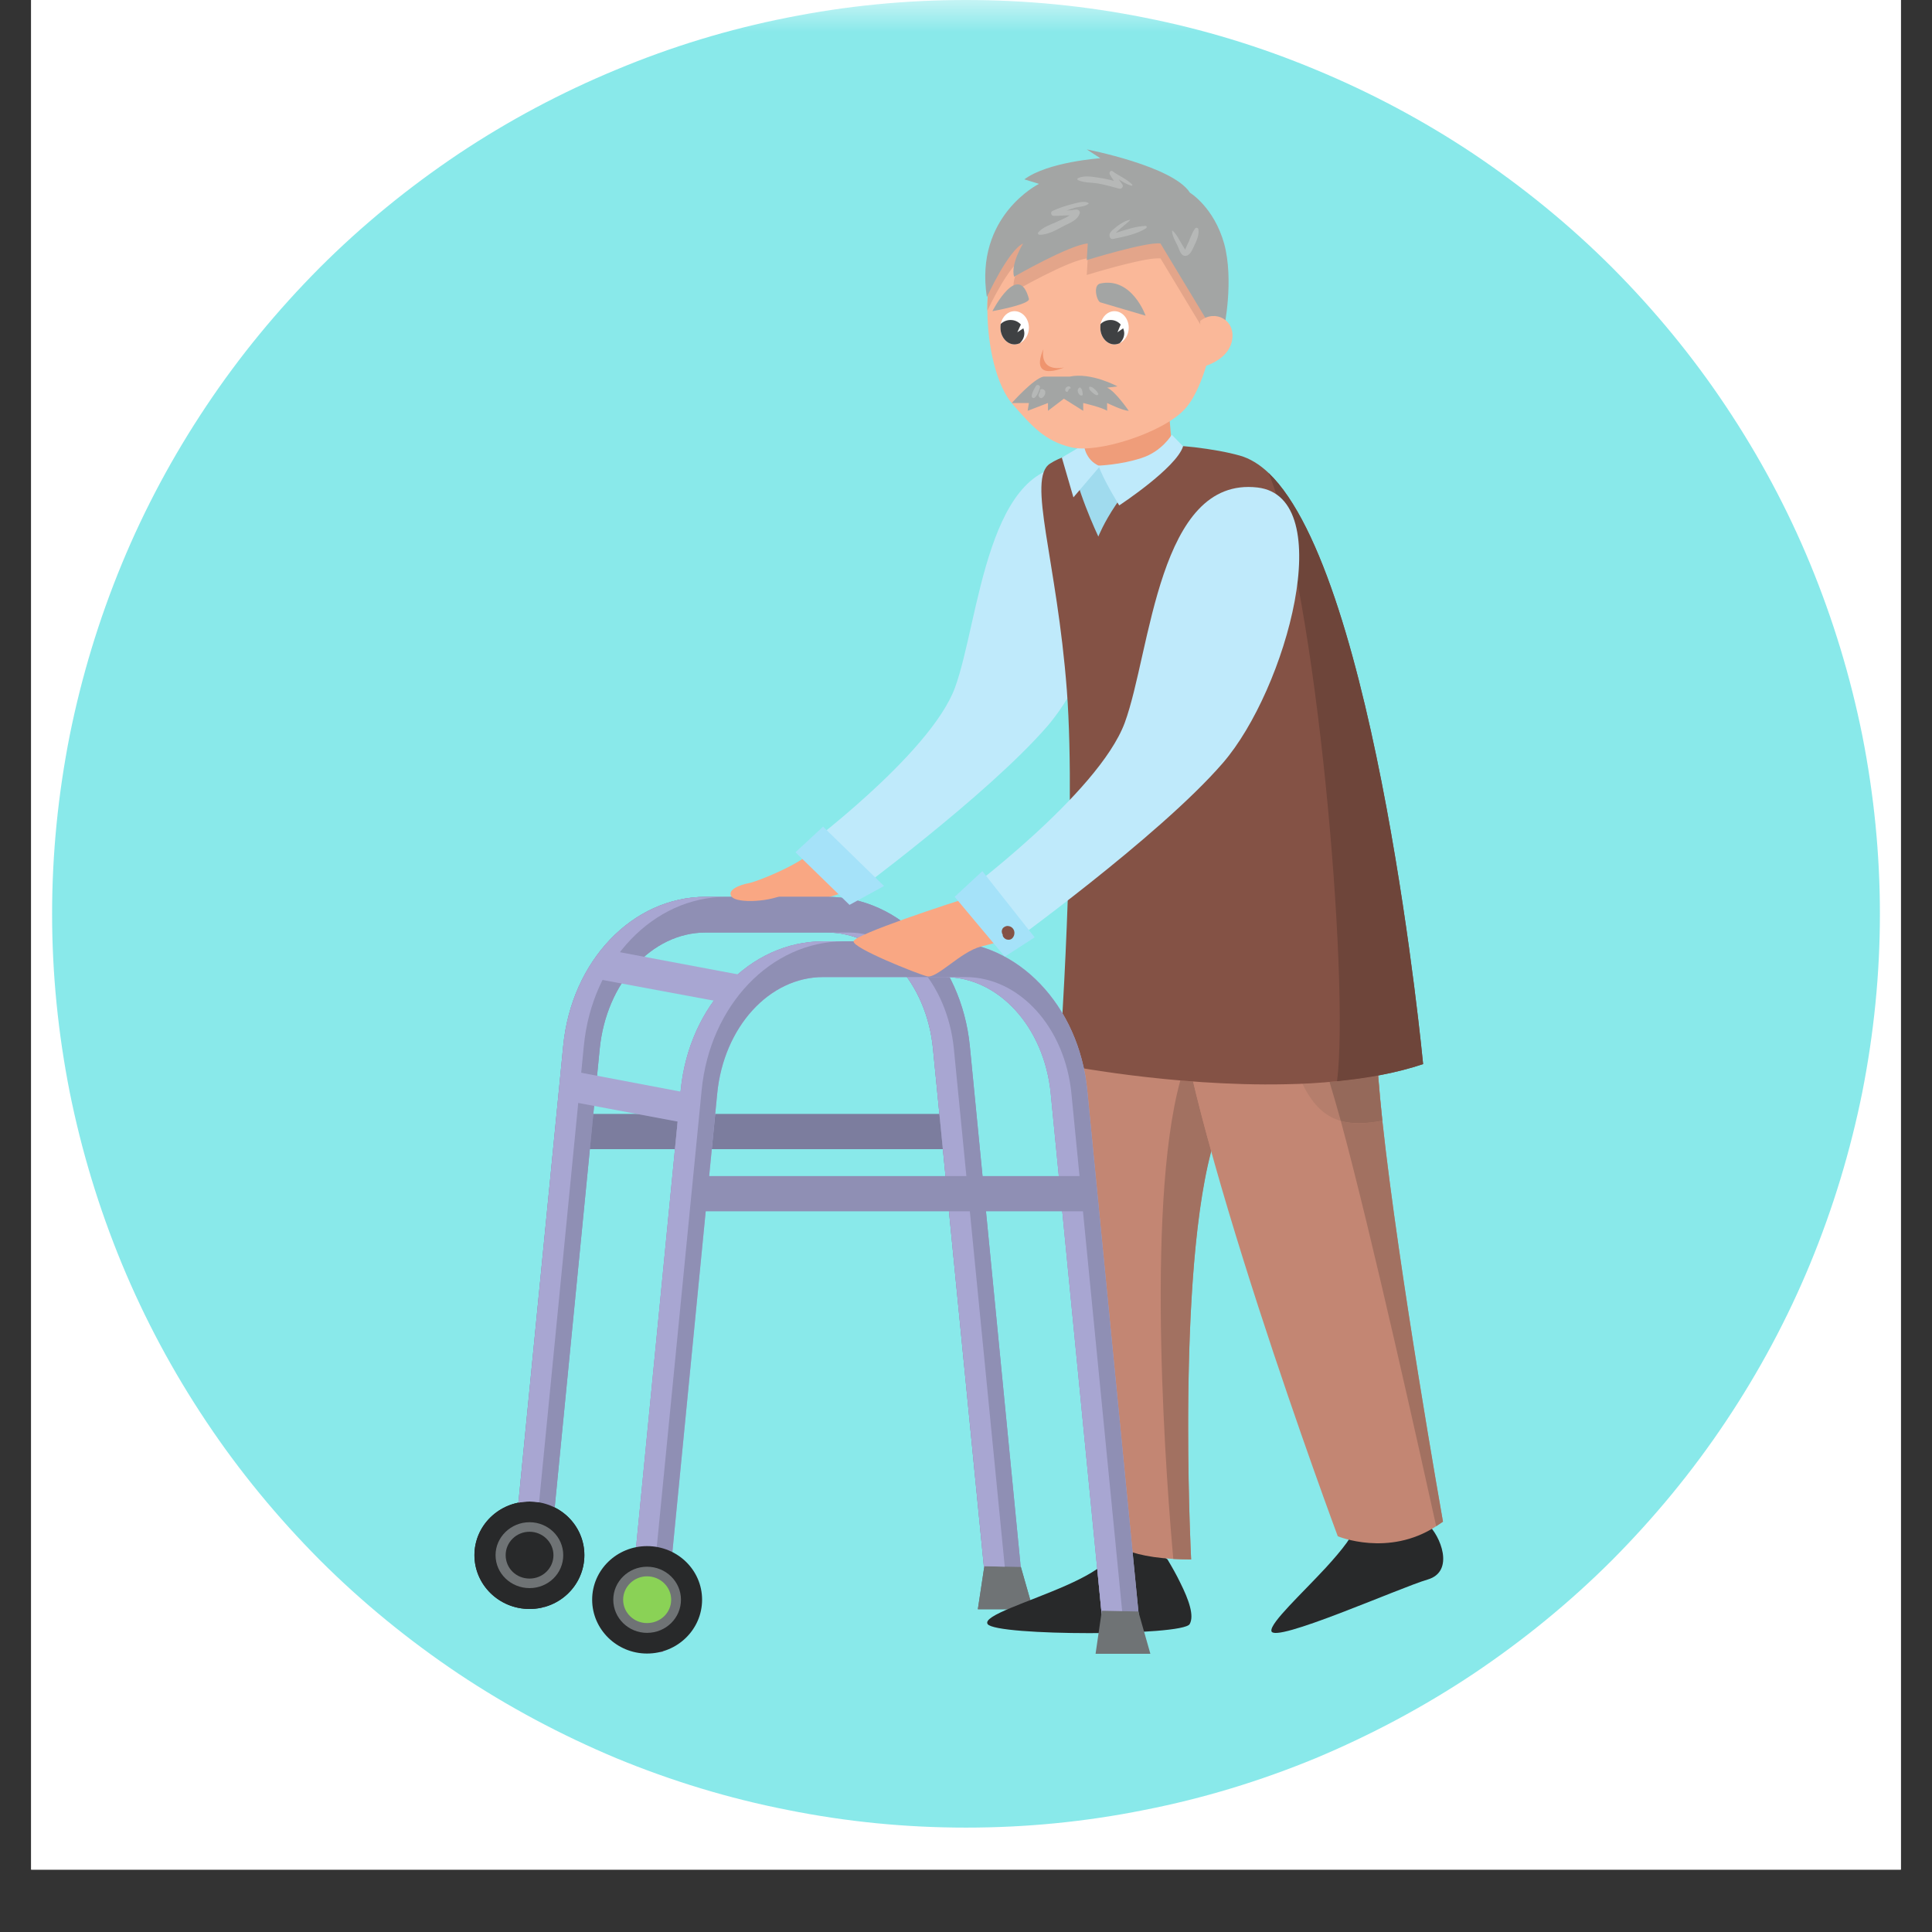 <?xml version="1.0" encoding="UTF-8"?>
<svg xmlns="http://www.w3.org/2000/svg" xmlns:xlink="http://www.w3.org/1999/xlink" width="30pt" height="30pt" viewBox="0 0 30 30" version="1.2">
<rect x="0" y="0" width="30" height="30" fill="#333333" stroke="none"/>
<defs>
<clipPath id="clip1">
  <path d="M 0.484 0 L 29.516 0 L 29.516 29.031 L 0.484 29.031 Z M 0.484 0 "/>
</clipPath>
<clipPath id="clip2">
  <path d="M 0.484 0 L 29.516 0 L 29.516 29 L 0.484 29 Z M 0.484 0 "/>
</clipPath>
<filter id="alpha" filterUnits="objectBoundingBox" x="0%" y="0%" width="100%" height="100%">
  <feColorMatrix type="matrix" in="SourceGraphic" values="0 0 0 0 1 0 0 0 0 1 0 0 0 0 1 0 0 0 1 0"/>
</filter>
<mask id="mask0">
  <g filter="url(#alpha)">
<rect x="0" y="0" width="30" height="30" style="fill:rgb(0%,0%,0%);fill-opacity:0.467;stroke:none;"/>
  </g>
</mask>
<clipPath id="clip4">
  <path d="M 0.715 0 L 29.285 0 L 29.285 28.566 L 0.715 28.566 Z M 0.715 0 "/>
</clipPath>
<clipPath id="clip3">
  <rect x="0" y="0" width="30" height="29"/>
</clipPath>
<g id="surface5" clip-path="url(#clip3)">
<g clip-path="url(#clip4)" clip-rule="nonzero">
<path style=" stroke:none;fill-rule:nonzero;fill:rgb(1.18%,81.18%,82.349%);fill-opacity:1;" d="M 15 0 C 14.066 0 13.145 0.09 12.23 0.273 C 11.316 0.453 10.43 0.723 9.57 1.082 C 8.711 1.438 7.891 1.875 7.117 2.391 C 6.344 2.91 5.625 3.496 4.965 4.156 C 4.309 4.816 3.719 5.531 3.203 6.305 C 2.684 7.082 2.246 7.898 1.891 8.758 C 1.535 9.621 1.266 10.508 1.082 11.422 C 0.902 12.336 0.809 13.258 0.809 14.191 C 0.809 15.121 0.902 16.043 1.082 16.957 C 1.266 17.871 1.535 18.758 1.891 19.621 C 2.246 20.48 2.684 21.297 3.203 22.074 C 3.719 22.848 4.309 23.562 4.965 24.223 C 5.625 24.883 6.344 25.469 7.117 25.988 C 7.891 26.504 8.711 26.941 9.57 27.301 C 10.43 27.656 11.316 27.926 12.23 28.105 C 13.145 28.289 14.066 28.379 15 28.379 C 15.934 28.379 16.855 28.289 17.77 28.105 C 18.684 27.926 19.57 27.656 20.43 27.301 C 21.289 26.941 22.109 26.504 22.883 25.988 C 23.656 25.469 24.375 24.883 25.035 24.223 C 25.691 23.562 26.281 22.848 26.797 22.074 C 27.316 21.297 27.754 20.48 28.109 19.621 C 28.465 18.758 28.734 17.871 28.918 16.957 C 29.098 16.043 29.191 15.121 29.191 14.191 C 29.191 13.258 29.098 12.336 28.918 11.422 C 28.734 10.508 28.465 9.621 28.109 8.758 C 27.754 7.898 27.316 7.082 26.797 6.305 C 26.281 5.531 25.691 4.816 25.035 4.156 C 24.375 3.496 23.656 2.91 22.883 2.391 C 22.109 1.875 21.289 1.438 20.43 1.082 C 19.57 0.723 18.684 0.453 17.77 0.273 C 16.855 0.09 15.934 0 15 0 Z M 15 0 "/>
</g>
</g>
<clipPath id="clip5">
  <path d="M 7.367 13 L 16 13 L 16 25 L 7.367 25 Z M 7.367 13 "/>
</clipPath>
<clipPath id="clip6">
  <path d="M 7.367 23 L 10 23 L 10 25 L 7.367 25 Z M 7.367 23 "/>
</clipPath>
<clipPath id="clip7">
  <path d="M 7.367 23 L 9 23 L 9 25 L 7.367 25 Z M 7.367 23 "/>
</clipPath>
<clipPath id="clip8">
  <path d="M 7.367 13 L 16 13 L 16 25 L 7.367 25 Z M 7.367 13 "/>
</clipPath>
<clipPath id="clip9">
  <path d="M 7.367 23 L 10 23 L 10 25 L 7.367 25 Z M 7.367 23 "/>
</clipPath>
<clipPath id="clip10">
  <path d="M 7.367 23 L 9 23 L 9 25 L 7.367 25 Z M 7.367 23 "/>
</clipPath>
<clipPath id="clip11">
  <path d="M 15 24 L 19 24 L 19 25.691 L 15 25.691 Z M 15 24 "/>
</clipPath>
<clipPath id="clip12">
  <path d="M 19 23 L 22.598 23 L 22.598 25.691 L 19 25.691 Z M 19 23 "/>
</clipPath>
<clipPath id="clip13">
  <path d="M 18 14 L 22.598 14 L 22.598 24 L 18 24 Z M 18 14 "/>
</clipPath>
<clipPath id="clip14">
  <path d="M 21 17 L 22.598 17 L 22.598 24 L 21 24 Z M 21 17 "/>
</clipPath>
<clipPath id="clip15">
  <path d="M 20 17 L 22.598 17 L 22.598 24 L 20 24 Z M 20 17 "/>
</clipPath>
<clipPath id="clip16">
  <path d="M 16 6 L 22.598 6 L 22.598 17 L 16 17 Z M 16 6 "/>
</clipPath>
<clipPath id="clip17">
  <path d="M 9 14 L 18 14 L 18 25.691 L 9 25.691 Z M 9 14 "/>
</clipPath>
<clipPath id="clip18">
  <path d="M 9 14 L 14 14 L 14 25.691 L 9 25.691 Z M 9 14 "/>
</clipPath>
<clipPath id="clip19">
  <path d="M 14 15 L 18 15 L 18 25.691 L 14 25.691 Z M 14 15 "/>
</clipPath>
<clipPath id="clip20">
  <path d="M 9 24 L 11 24 L 11 25.691 L 9 25.691 Z M 9 24 "/>
</clipPath>
<clipPath id="clip21">
  <path d="M 17 25 L 18 25 L 18 25.691 L 17 25.691 Z M 17 25 "/>
</clipPath>
<clipPath id="clip22">
  <path d="M 19.695 7.344 L 22.109 7.344 L 22.109 16.805 L 19.695 16.805 Z M 19.695 7.344 "/>
</clipPath>
<clipPath id="clip23">
  <path d="M 20.762 16.789 C 20.957 15.223 20.445 9.176 19.699 7.344 C 21.379 8.953 22.098 16.523 22.098 16.523 C 21.691 16.66 21.234 16.742 20.762 16.789 "/>
</clipPath>
<clipPath id="clip24">
  <path d="M 15 2.051 L 19 2.051 L 19 7 L 15 7 Z M 15 2.051 "/>
</clipPath>
<clipPath id="clip25">
  <path d="M 15 2.051 L 19 2.051 L 19 6 L 15 6 Z M 15 2.051 "/>
</clipPath>
<clipPath id="clip26">
  <path d="M 15 2.051 L 20 2.051 L 20 6 L 15 6 Z M 15 2.051 "/>
</clipPath>
<clipPath id="clip27">
  <path d="M 16 2.051 L 18 2.051 L 18 3 L 16 3 Z M 16 2.051 "/>
</clipPath>
</defs>
<g id="surface1">
<g clip-path="url(#clip1)" clip-rule="nonzero">
<path style=" stroke:none;fill-rule:nonzero;fill:rgb(100%,100%,100%);fill-opacity:1;" d="M 0.484 0 L 29.516 0 L 29.516 29.031 L 0.484 29.031 Z M 0.484 0 "/>
<path style=" stroke:none;fill-rule:nonzero;fill:rgb(100%,100%,100%);fill-opacity:1;" d="M 0.484 0 L 29.516 0 L 29.516 29.031 L 0.484 29.031 Z M 0.484 0 "/>
</g>
<g clip-path="url(#clip2)" clip-rule="nonzero">
<use xlink:href="#surface5" transform="matrix(1,0,0,1,0,0)" mask="url(#mask0)"/>
</g>
<path style=" stroke:none;fill-rule:nonzero;fill:rgb(97.649%,65.489%,51.369%);fill-opacity:1;" d="M 13.191 13.82 C 13.082 13.883 12.094 14.156 12.094 14.156 L 11.73 14.094 L 12.848 13.359 L 13.191 13.82 "/>
<path style=" stroke:none;fill-rule:nonzero;fill:rgb(48.63%,49.019%,61.96%);fill-opacity:1;" d="M 14.824 17.844 L 8.98 17.844 L 8.98 17.297 L 14.824 17.297 L 14.824 17.844 "/>
<g clip-path="url(#clip5)" clip-rule="nonzero">
<path style=" stroke:none;fill-rule:nonzero;fill:rgb(56.079%,56.079%,70.589%);fill-opacity:1;" d="M 15.34 24.961 L 14.488 16.289 C 14.391 15.258 13.68 14.48 12.844 14.48 L 10.957 14.48 C 10.121 14.48 9.414 15.258 9.312 16.289 L 8.461 24.961 L 7.895 24.91 L 8.746 16.238 C 8.875 14.918 9.824 13.926 10.957 13.926 L 12.844 13.926 C 13.977 13.926 14.926 14.918 15.059 16.238 L 15.906 24.91 L 15.34 24.961 "/>
</g>
<g clip-path="url(#clip6)" clip-rule="nonzero">
<path style=" stroke:none;fill-rule:nonzero;fill:rgb(15.689%,16.08%,16.469%);fill-opacity:1;" d="M 9.074 24.148 C 9.074 24.609 8.695 24.984 8.223 24.984 C 7.75 24.984 7.367 24.609 7.367 24.148 C 7.367 23.688 7.75 23.316 8.223 23.316 C 8.695 23.316 9.074 23.688 9.074 24.148 "/>
</g>
<g clip-path="url(#clip7)" clip-rule="nonzero">
<path style=" stroke:none;fill-rule:nonzero;fill:rgb(43.529%,45.099%,45.879%);fill-opacity:1;" d="M 8.746 24.148 C 8.746 24.434 8.512 24.66 8.223 24.66 C 7.934 24.66 7.695 24.434 7.695 24.148 C 7.695 23.867 7.934 23.637 8.223 23.637 C 8.512 23.637 8.746 23.867 8.746 24.148 "/>
<path style=" stroke:none;fill-rule:nonzero;fill:rgb(15.689%,16.08%,16.469%);fill-opacity:1;" d="M 8.594 24.148 C 8.594 24.352 8.426 24.512 8.223 24.512 C 8.016 24.512 7.852 24.352 7.852 24.148 C 7.852 23.949 8.016 23.785 8.223 23.785 C 8.426 23.785 8.594 23.949 8.594 24.148 "/>
</g>
<path style=" stroke:none;fill-rule:nonzero;fill:rgb(43.529%,45.099%,45.879%);fill-opacity:1;" d="M 15.285 24.32 L 15.852 24.332 L 16.039 24.988 L 15.184 24.988 L 15.285 24.32 "/>
<g clip-path="url(#clip8)" clip-rule="nonzero">
<path style=" stroke:none;fill-rule:nonzero;fill:rgb(56.079%,56.079%,70.589%);fill-opacity:1;" d="M 15.34 24.961 L 14.488 16.289 C 14.391 15.258 13.68 14.48 12.844 14.48 L 10.957 14.48 C 10.121 14.48 9.414 15.258 9.312 16.289 L 8.461 24.961 L 7.895 24.91 L 8.746 16.238 C 8.875 14.918 9.824 13.926 10.957 13.926 L 12.844 13.926 C 13.977 13.926 14.926 14.918 15.059 16.238 L 15.906 24.91 L 15.34 24.961 "/>
</g>
<g clip-path="url(#clip9)" clip-rule="nonzero">
<path style=" stroke:none;fill-rule:nonzero;fill:rgb(15.689%,16.08%,16.469%);fill-opacity:1;" d="M 9.074 24.148 C 9.074 24.609 8.695 24.984 8.223 24.984 C 7.75 24.984 7.367 24.609 7.367 24.148 C 7.367 23.688 7.75 23.316 8.223 23.316 C 8.695 23.316 9.074 23.688 9.074 24.148 "/>
</g>
<g clip-path="url(#clip10)" clip-rule="nonzero">
<path style=" stroke:none;fill-rule:nonzero;fill:rgb(43.529%,45.099%,45.879%);fill-opacity:1;" d="M 8.746 24.148 C 8.746 24.434 8.512 24.66 8.223 24.66 C 7.934 24.66 7.695 24.434 7.695 24.148 C 7.695 23.867 7.934 23.637 8.223 23.637 C 8.512 23.637 8.746 23.867 8.746 24.148 "/>
<path style=" stroke:none;fill-rule:nonzero;fill:rgb(15.689%,16.08%,16.469%);fill-opacity:1;" d="M 8.594 24.148 C 8.594 24.352 8.426 24.512 8.223 24.512 C 8.016 24.512 7.852 24.352 7.852 24.148 C 7.852 23.949 8.016 23.785 8.223 23.785 C 8.426 23.785 8.594 23.949 8.594 24.148 "/>
</g>
<path style=" stroke:none;fill-rule:nonzero;fill:rgb(43.529%,45.099%,45.879%);fill-opacity:1;" d="M 15.285 24.32 L 15.852 24.332 L 16.039 24.988 L 15.184 24.988 L 15.285 24.32 "/>
<path style=" stroke:none;fill-rule:nonzero;fill:rgb(65.88%,65.099%,82.349%);fill-opacity:1;" d="M 8.223 23.316 C 8.273 23.316 8.324 23.32 8.371 23.328 L 9.066 16.238 C 9.195 14.918 10.148 13.926 11.277 13.926 L 10.957 13.926 C 9.824 13.926 8.875 14.918 8.746 16.238 L 8.051 23.332 C 8.105 23.324 8.164 23.316 8.223 23.316 "/>
<path style=" stroke:none;fill-rule:nonzero;fill:rgb(65.88%,65.099%,82.349%);fill-opacity:1;" d="M 15.285 24.32 L 15.602 24.328 L 14.812 16.289 C 14.711 15.258 14.004 14.48 13.168 14.48 L 12.844 14.48 C 13.68 14.48 14.391 15.258 14.488 16.289 L 15.281 24.355 L 15.285 24.32 "/>
<g clip-path="url(#clip11)" clip-rule="nonzero">
<path style=" stroke:none;fill-rule:nonzero;fill:rgb(15.689%,16.08%,16.469%);fill-opacity:1;" d="M 18.473 25.219 C 18.367 25.406 15.469 25.406 15.336 25.219 C 15.25 25.09 15.969 24.879 16.559 24.617 C 16.84 24.492 17.09 24.355 17.207 24.215 C 17.57 23.773 18.129 24.215 18.129 24.215 C 18.199 24.332 18.27 24.457 18.328 24.578 C 18.461 24.844 18.547 25.09 18.473 25.219 "/>
</g>
<g clip-path="url(#clip12)" clip-rule="nonzero">
<path style=" stroke:none;fill-rule:nonzero;fill:rgb(15.689%,16.08%,16.469%);fill-opacity:1;" d="M 22.168 24.527 C 21.738 24.652 19.762 25.535 19.742 25.324 C 19.727 25.195 20.207 24.754 20.59 24.34 C 20.836 24.07 21.043 23.816 21.051 23.668 L 21.418 23.375 C 21.418 23.375 21.977 23.5 22.168 23.668 C 22.363 23.836 22.598 24.402 22.168 24.527 "/>
</g>
<path style=" stroke:none;fill-rule:nonzero;fill:rgb(76.469%,52.55%,45.099%);fill-opacity:1;" d="M 20.152 14.91 C 20.152 14.91 19.789 15.496 19.238 16.754 C 19.145 16.965 19.047 17.195 18.945 17.445 C 18.238 19.184 18.496 24.215 18.496 24.215 C 18.395 24.215 18.305 24.211 18.219 24.207 C 17.312 24.156 17.184 23.855 17.184 23.855 C 16.52 21.613 16.41 15.77 16.863 14.762 L 20.152 14.91 "/>
<path style=" stroke:none;fill-rule:nonzero;fill:rgb(63.53%,44.31%,38.039%);fill-opacity:1;" d="M 18.496 24.215 C 18.395 24.215 18.305 24.211 18.219 24.207 C 18.129 23.219 17.773 18.797 18.328 16.777 C 18.395 16.785 18.461 16.789 18.527 16.793 C 18.609 17.141 18.703 17.504 18.809 17.875 C 18.516 18.973 18.449 20.762 18.449 22.16 C 18.449 23.32 18.496 24.215 18.496 24.215 "/>
<g clip-path="url(#clip13)" clip-rule="nonzero">
<path style=" stroke:none;fill-rule:nonzero;fill:rgb(76.469%,52.55%,45.099%);fill-opacity:1;" d="M 22.406 23.629 C 22.371 23.652 22.336 23.676 22.301 23.699 C 21.559 24.184 20.773 23.855 20.773 23.855 C 20.773 23.855 18.344 17.34 18.195 14.91 L 21.375 14.156 C 21.375 14.156 21.332 14.359 21.371 16.152 C 21.375 16.172 21.375 16.191 21.375 16.211 C 21.375 16.219 21.375 16.227 21.375 16.234 C 21.383 16.539 21.418 16.941 21.465 17.402 C 21.719 19.758 22.406 23.629 22.406 23.629 "/>
</g>
<path style=" stroke:none;fill-rule:nonzero;fill:rgb(70.979%,49.409%,42.349%);fill-opacity:1;" d="M 21.465 17.402 C 20.887 17.512 20.445 17.434 20.148 16.648 L 21.375 16.234 C 21.383 16.539 21.418 16.941 21.465 17.402 "/>
<g clip-path="url(#clip14)" clip-rule="nonzero">
<path style=" stroke:none;fill-rule:nonzero;fill:rgb(83.139%,83.53%,82.75%);fill-opacity:1;" d="M 22.406 23.625 L 22.406 23.625 M 22.406 23.625 L 22.406 23.625 M 22.406 23.625 C 22.387 23.512 21.715 19.723 21.465 17.402 C 21.453 17.27 21.438 17.145 21.426 17.023 C 21.637 19.281 22.383 23.504 22.406 23.625 "/>
</g>
<g clip-path="url(#clip15)" clip-rule="nonzero">
<path style=" stroke:none;fill-rule:nonzero;fill:rgb(63.53%,44.31%,38.039%);fill-opacity:1;" d="M 22.301 23.699 C 22.082 22.707 21.301 19.172 20.82 17.406 C 20.906 17.43 21 17.441 21.098 17.441 C 21.215 17.441 21.336 17.426 21.465 17.402 C 21.453 17.27 21.438 17.145 21.426 17.023 C 21.438 17.145 21.453 17.27 21.465 17.402 C 21.715 19.723 22.387 23.512 22.406 23.625 C 22.406 23.629 22.406 23.629 22.406 23.629 C 22.371 23.652 22.336 23.676 22.301 23.699 "/>
</g>
<path style=" stroke:none;fill-rule:nonzero;fill:rgb(58.429%,41.179%,35.289%);fill-opacity:1;" d="M 21.098 17.441 C 21 17.441 20.906 17.43 20.82 17.406 C 20.754 17.168 20.695 16.965 20.645 16.801 C 20.684 16.797 20.723 16.793 20.762 16.789 C 20.98 16.77 21.191 16.738 21.398 16.699 C 21.406 16.801 21.418 16.91 21.426 17.023 C 21.438 17.145 21.453 17.27 21.465 17.402 C 21.336 17.426 21.215 17.441 21.098 17.441 "/>
<path style=" stroke:none;fill-rule:nonzero;fill:rgb(97.649%,65.489%,51.369%);fill-opacity:1;" d="M 12.59 13.234 C 12.418 13.422 11.75 13.695 11.621 13.715 C 11.492 13.738 11.277 13.82 11.363 13.926 C 11.449 14.031 11.988 14.008 12.223 13.863 C 12.461 13.715 12.848 13.465 12.848 13.465 L 12.59 13.234 "/>
<path style=" stroke:none;fill-rule:nonzero;fill:rgb(74.899%,91.759%,98.43%);fill-opacity:1;" d="M 16.77 7.238 C 15.32 7.07 15.211 9.637 14.828 10.68 C 14.441 11.723 12.418 13.219 12.418 13.219 L 13.191 13.926 C 13.191 13.926 15.332 12.352 16.266 11.273 C 17.195 10.195 17.965 7.379 16.77 7.238 "/>
<g clip-path="url(#clip16)" clip-rule="nonzero">
<path style=" stroke:none;fill-rule:nonzero;fill:rgb(51.759%,32.159%,27.06%);fill-opacity:1;" d="M 22.098 16.523 C 21.691 16.66 21.234 16.742 20.762 16.789 C 20.5 16.816 20.234 16.832 19.969 16.836 C 18.191 16.875 16.449 16.523 16.449 16.523 C 16.449 16.523 16.719 12.73 16.566 10.719 C 16.414 8.707 15.941 7.43 16.305 7.199 C 16.383 7.148 16.473 7.109 16.57 7.074 C 16.57 7.074 16.578 7.07 16.59 7.066 C 16.598 7.062 16.602 7.062 16.609 7.059 C 16.617 7.059 16.625 7.055 16.633 7.051 C 16.637 7.051 16.641 7.047 16.648 7.047 C 17.09 6.906 17.695 6.883 18.25 6.918 C 18.352 6.926 18.453 6.934 18.551 6.945 C 18.816 6.977 19.059 7.02 19.25 7.074 C 19.406 7.117 19.559 7.211 19.699 7.344 C 21.379 8.953 22.098 16.523 22.098 16.523 "/>
</g>
<path style=" stroke:none;fill-rule:nonzero;fill:rgb(62.749%,85.88%,93.329%);fill-opacity:1;" d="M 18.25 6.918 C 17.379 7.492 17.055 8.332 17.055 8.332 C 17.055 8.332 16.676 7.531 16.633 7.051 C 16.637 7.051 16.641 7.047 16.648 7.047 C 17.09 6.906 17.695 6.883 18.25 6.918 "/>
<path style=" stroke:none;fill-rule:nonzero;fill:rgb(93.729%,61.569%,47.839%);fill-opacity:1;" d="M 16.797 6.613 C 16.797 6.613 16.879 6.883 16.797 7.031 C 16.797 7.031 17.336 7.723 18.195 6.906 C 18.195 6.906 18.129 6.172 18.129 6.004 C 18.129 5.836 16.797 6.613 16.797 6.613 "/>
<g clip-path="url(#clip17)" clip-rule="nonzero">
<path style=" stroke:none;fill-rule:nonzero;fill:rgb(65.88%,65.099%,82.349%);fill-opacity:1;" d="M 17.164 25.652 L 16.316 16.98 C 16.215 15.949 15.508 15.172 14.672 15.172 L 12.781 15.172 C 11.945 15.172 11.238 15.949 11.137 16.98 L 10.289 25.652 L 9.723 25.602 L 10.57 16.93 C 10.699 15.609 11.652 14.617 12.781 14.617 L 14.672 14.617 C 15.801 14.617 16.754 15.609 16.883 16.93 L 17.734 25.602 L 17.164 25.652 "/>
<path style=" stroke:none;fill-rule:nonzero;fill:rgb(56.079%,56.079%,70.589%);fill-opacity:1;" d="M 17.164 25.652 L 16.316 16.98 C 16.215 15.949 15.508 15.172 14.672 15.172 L 12.781 15.172 C 11.945 15.172 11.238 15.949 11.137 16.98 L 10.289 25.652 L 9.723 25.602 L 10.57 16.93 C 10.699 15.609 11.652 14.617 12.781 14.617 L 14.672 14.617 C 15.801 14.617 16.754 15.609 16.883 16.93 L 17.734 25.602 L 17.164 25.652 "/>
</g>
<g clip-path="url(#clip18)" clip-rule="nonzero">
<path style=" stroke:none;fill-rule:nonzero;fill:rgb(65.88%,65.099%,82.349%);fill-opacity:1;" d="M 10.043 25.602 L 10.895 16.93 C 11.023 15.609 11.973 14.617 13.105 14.617 L 12.781 14.617 C 11.652 14.617 10.699 15.609 10.57 16.93 L 9.723 25.602 L 10.289 25.652 L 10.289 25.621 L 10.043 25.602 "/>
</g>
<g clip-path="url(#clip19)" clip-rule="nonzero">
<path style=" stroke:none;fill-rule:nonzero;fill:rgb(65.88%,65.099%,82.349%);fill-opacity:1;" d="M 16.637 16.98 C 16.535 15.949 15.828 15.172 14.992 15.172 L 14.672 15.172 C 15.508 15.172 16.215 15.949 16.316 16.98 L 17.164 25.652 L 17.484 25.621 L 16.637 16.98 "/>
</g>
<g clip-path="url(#clip20)" clip-rule="nonzero">
<path style=" stroke:none;fill-rule:nonzero;fill:rgb(15.689%,16.08%,16.469%);fill-opacity:1;" d="M 10.902 24.84 C 10.902 25.301 10.52 25.676 10.047 25.676 C 9.578 25.676 9.195 25.301 9.195 24.84 C 9.195 24.379 9.578 24.008 10.047 24.008 C 10.52 24.008 10.902 24.379 10.902 24.84 "/>
<path style=" stroke:none;fill-rule:nonzero;fill:rgb(43.529%,45.099%,45.879%);fill-opacity:1;" d="M 10.574 24.84 C 10.574 25.125 10.34 25.355 10.047 25.355 C 9.758 25.355 9.523 25.125 9.523 24.84 C 9.523 24.559 9.758 24.328 10.047 24.328 C 10.34 24.328 10.574 24.559 10.574 24.84 "/>
<path style=" stroke:none;fill-rule:nonzero;fill:rgb(54.12%,82.349%,33.73%);fill-opacity:1;" d="M 10.422 24.84 C 10.422 25.043 10.254 25.203 10.047 25.203 C 9.844 25.203 9.676 25.043 9.676 24.84 C 9.676 24.641 9.844 24.477 10.047 24.477 C 10.254 24.477 10.422 24.641 10.422 24.84 "/>
</g>
<g clip-path="url(#clip21)" clip-rule="nonzero">
<path style=" stroke:none;fill-rule:nonzero;fill:rgb(43.529%,45.099%,45.879%);fill-opacity:1;" d="M 17.109 25.012 L 17.676 25.023 L 17.863 25.68 L 17.012 25.68 L 17.109 25.012 "/>
</g>
<path style=" stroke:none;fill-rule:nonzero;fill:rgb(65.88%,65.099%,82.349%);fill-opacity:1;" d="M 10.676 17.445 L 8.742 17.082 L 8.832 16.621 L 10.766 16.988 L 10.676 17.445 "/>
<path style=" stroke:none;fill-rule:nonzero;fill:rgb(65.88%,65.099%,82.349%);fill-opacity:1;" d="M 11.32 15.582 L 9.281 15.203 L 9.477 14.758 L 11.516 15.141 L 11.32 15.582 "/>
<path style=" stroke:none;fill-rule:nonzero;fill:rgb(56.079%,56.079%,70.589%);fill-opacity:1;" d="M 16.906 18.809 L 10.914 18.809 L 10.914 18.262 L 16.906 18.262 L 16.906 18.809 "/>
<path style=" stroke:none;fill-rule:nonzero;fill:rgb(97.649%,65.489%,51.369%);fill-opacity:1;" d="M 15.078 13.926 C 14.777 14.016 13.266 14.512 13.254 14.617 C 13.242 14.723 14.242 15.121 14.395 15.16 C 14.543 15.203 14.918 14.777 15.23 14.699 C 15.809 14.555 15.895 14.492 15.895 14.387 C 15.895 14.281 15.078 13.926 15.078 13.926 "/>
<path style=" stroke:none;fill-rule:nonzero;fill:rgb(74.899%,91.759%,98.43%);fill-opacity:1;" d="M 17.059 7.23 C 17.121 7.43 17.379 7.848 17.379 7.848 C 17.379 7.848 18.266 7.266 18.371 6.93 L 18.195 6.75 C 18.195 6.75 18.043 7.012 17.723 7.113 C 17.398 7.219 17.059 7.23 17.059 7.23 "/>
<path style=" stroke:none;fill-rule:nonzero;fill:rgb(74.899%,91.759%,98.43%);fill-opacity:1;" d="M 17.078 7.242 L 16.668 7.723 L 16.488 7.105 L 16.832 6.902 C 16.832 6.902 16.84 7.137 17.078 7.242 "/>
<path style=" stroke:none;fill-rule:nonzero;fill:rgb(64.709%,88.629%,97.649%);fill-opacity:1;" d="M 12.352 13.234 L 13.191 14.051 L 13.727 13.758 L 12.781 12.836 L 12.352 13.234 "/>
<g clip-path="url(#clip22)" clip-rule="nonzero">
<g clip-path="url(#clip23)" clip-rule="nonzero">
<path style=" stroke:none;fill-rule:nonzero;fill:rgb(43.14%,27.06%,22.749%);fill-opacity:1;" d="M 19.699 16.789 L 22.098 16.789 L 22.098 7.344 L 19.699 7.344 Z M 19.699 16.789 "/>
</g>
</g>
<path style=" stroke:none;fill-rule:nonzero;fill:rgb(74.899%,91.759%,98.43%);fill-opacity:1;" d="M 19.527 7.57 C 17.984 7.391 17.871 10.117 17.465 11.223 C 17.055 12.328 14.91 13.914 14.91 13.914 L 15.594 14.723 C 15.594 14.723 18 12.992 18.988 11.848 C 19.977 10.707 20.793 7.719 19.527 7.57 "/>
<path style=" stroke:none;fill-rule:nonzero;fill:rgb(64.709%,88.629%,97.649%);fill-opacity:1;" d="M 14.824 13.926 L 15.602 14.855 L 16.066 14.555 L 15.254 13.527 L 14.824 13.926 "/>
<g clip-path="url(#clip24)" clip-rule="nonzero">
<path style=" stroke:none;fill-rule:nonzero;fill:rgb(98.039%,72.159%,59.999%);fill-opacity:1;" d="M 18.816 5.336 C 18.727 5.777 18.57 6.172 18.395 6.355 C 18.055 6.723 17.035 7.047 16.629 6.945 C 16.219 6.848 16.012 6.602 15.734 6.289 C 15.465 5.988 15.336 5.363 15.332 4.824 C 15.328 4.598 15.352 4.387 15.391 4.227 C 15.938 2.059 18.738 3.227 18.875 4.023 C 18.941 4.418 18.91 4.902 18.816 5.336 "/>
</g>
<path style=" stroke:none;fill-rule:nonzero;fill:rgb(100%,100%,100%);fill-opacity:1;" d="M 17.527 5.09 C 17.527 5.199 17.465 5.293 17.383 5.332 C 17.359 5.34 17.332 5.348 17.305 5.348 C 17.184 5.348 17.086 5.23 17.086 5.09 C 17.086 5.07 17.086 5.051 17.09 5.031 C 17.113 4.918 17.199 4.832 17.305 4.832 C 17.426 4.832 17.527 4.945 17.527 5.09 "/>
<path style=" stroke:none;fill-rule:nonzero;fill:rgb(24.709%,25.49%,26.27%);fill-opacity:1;" d="M 17.352 5.16 L 17.402 5.039 C 17.363 4.996 17.309 4.969 17.246 4.969 C 17.184 4.969 17.129 4.992 17.09 5.031 C 17.086 5.051 17.086 5.07 17.086 5.09 C 17.086 5.23 17.184 5.348 17.305 5.348 C 17.332 5.348 17.359 5.34 17.383 5.332 C 17.426 5.293 17.457 5.238 17.457 5.176 C 17.457 5.148 17.449 5.121 17.441 5.098 L 17.352 5.16 "/>
<path style=" stroke:none;fill-rule:nonzero;fill:rgb(100%,100%,100%);fill-opacity:1;" d="M 15.977 5.09 C 15.977 5.199 15.914 5.293 15.832 5.332 C 15.809 5.34 15.781 5.348 15.754 5.348 C 15.633 5.348 15.535 5.23 15.535 5.09 C 15.535 5.07 15.535 5.051 15.539 5.031 C 15.562 4.918 15.648 4.832 15.754 4.832 C 15.875 4.832 15.977 4.945 15.977 5.09 "/>
<path style=" stroke:none;fill-rule:nonzero;fill:rgb(24.709%,25.49%,26.27%);fill-opacity:1;" d="M 15.797 5.16 L 15.852 5.039 C 15.812 4.996 15.758 4.969 15.691 4.969 C 15.633 4.969 15.578 4.992 15.539 5.031 C 15.535 5.051 15.535 5.07 15.535 5.09 C 15.535 5.23 15.633 5.348 15.754 5.348 C 15.781 5.348 15.809 5.34 15.832 5.332 C 15.875 5.293 15.906 5.238 15.906 5.176 C 15.906 5.148 15.898 5.121 15.891 5.098 L 15.797 5.16 "/>
<g clip-path="url(#clip25)" clip-rule="nonzero">
<path style=" stroke:none;fill-rule:nonzero;fill:rgb(89.02%,64.709%,54.12%);fill-opacity:1;" d="M 18.816 5.332 L 18.02 4.012 C 18.008 4.012 17.996 4.012 17.977 4.012 C 17.707 4.012 16.875 4.27 16.875 4.27 L 16.891 4.012 C 16.609 4.031 15.746 4.527 15.746 4.527 C 15.691 4.324 15.887 4.012 15.887 4.012 C 15.68 4.105 15.387 4.707 15.332 4.824 C 15.332 4.816 15.332 4.805 15.332 4.793 C 15.332 4.578 15.352 4.379 15.391 4.227 C 15.625 3.305 16.266 2.984 16.934 2.984 C 17.84 2.984 18.797 3.566 18.875 4.023 C 18.898 4.168 18.91 4.324 18.91 4.484 C 18.91 4.766 18.875 5.059 18.816 5.332 "/>
</g>
<g clip-path="url(#clip26)" clip-rule="nonzero">
<path style=" stroke:none;fill-rule:nonzero;fill:rgb(63.919%,64.709%,64.31%);fill-opacity:1;" d="M 18.477 2.992 C 18.215 2.578 16.875 2.32 16.875 2.32 L 17.086 2.457 C 17.086 2.457 16.273 2.512 15.906 2.785 L 16.133 2.855 C 16.133 2.855 15.129 3.352 15.324 4.613 C 15.324 4.613 15.656 3.887 15.887 3.781 C 15.887 3.781 15.691 4.094 15.746 4.297 C 15.746 4.297 16.609 3.801 16.891 3.781 L 16.875 4.039 C 16.875 4.039 17.809 3.75 18.02 3.781 L 18.852 5.16 L 19.008 5.09 C 19.008 5.09 19.164 4.352 19.008 3.781 C 18.848 3.215 18.477 2.992 18.477 2.992 "/>
</g>
<path style=" stroke:none;fill-rule:nonzero;fill:rgb(98.039%,72.159%,59.999%);fill-opacity:1;" d="M 18.637 4.984 C 18.867 4.797 19.199 4.969 19.129 5.297 C 19.059 5.621 18.637 5.707 18.637 5.707 L 18.637 4.984 "/>
<path style=" stroke:none;fill-rule:nonzero;fill:rgb(63.919%,64.709%,64.31%);fill-opacity:1;" d="M 17.086 4.402 C 16.965 4.426 17.031 4.676 17.086 4.695 C 17.137 4.711 17.789 4.902 17.789 4.902 C 17.789 4.902 17.578 4.297 17.086 4.402 "/>
<path style=" stroke:none;fill-rule:nonzero;fill:rgb(63.919%,64.709%,64.31%);fill-opacity:1;" d="M 15.977 4.641 C 15.996 4.727 15.41 4.832 15.41 4.832 C 15.41 4.832 15.816 4.039 15.977 4.641 "/>
<path style=" stroke:none;fill-rule:nonzero;fill:rgb(93.729%,58.04%,43.14%);fill-opacity:1;" d="M 16.203 5.418 C 16.203 5.418 16.117 5.777 16.52 5.707 C 16.52 5.707 15.977 5.949 16.203 5.418 "/>
<path style=" stroke:none;fill-rule:nonzero;fill:rgb(63.919%,64.709%,64.31%);fill-opacity:1;" d="M 16.203 5.848 C 16.047 5.879 15.711 6.258 15.711 6.258 L 15.977 6.258 L 15.957 6.379 L 16.273 6.258 L 16.273 6.379 L 16.52 6.191 L 16.82 6.379 L 16.82 6.258 C 16.82 6.258 17.121 6.328 17.191 6.379 L 17.191 6.258 C 17.191 6.258 17.438 6.379 17.527 6.379 C 17.527 6.379 17.316 6.07 17.191 6.02 L 17.352 6 C 17.352 6 16.945 5.777 16.609 5.848 L 16.203 5.848 "/>
<path style=" stroke:none;fill-rule:nonzero;fill:rgb(51.759%,32.159%,27.06%);fill-opacity:1;" d="M 15.746 14.449 C 15.73 14.41 15.699 14.383 15.652 14.379 C 15.621 14.375 15.582 14.395 15.566 14.422 C 15.551 14.449 15.551 14.484 15.57 14.512 C 15.57 14.516 15.57 14.523 15.57 14.527 C 15.578 14.559 15.609 14.586 15.641 14.59 C 15.723 14.609 15.77 14.516 15.746 14.449 "/>
<g clip-path="url(#clip27)" clip-rule="nonzero">
<path style=" stroke:none;fill-rule:nonzero;fill:rgb(71.37%,72.159%,71.759%);fill-opacity:1;" d="M 17.582 2.867 C 17.5 2.781 17.371 2.73 17.277 2.66 C 17.25 2.637 17.219 2.676 17.23 2.703 C 17.25 2.738 17.273 2.773 17.297 2.809 C 17.215 2.785 17.133 2.77 17.051 2.758 C 16.945 2.742 16.84 2.723 16.738 2.766 C 16.727 2.77 16.727 2.789 16.738 2.797 C 16.836 2.84 16.941 2.832 17.043 2.848 C 17.16 2.867 17.27 2.902 17.383 2.93 C 17.414 2.938 17.449 2.898 17.43 2.867 C 17.41 2.84 17.391 2.812 17.371 2.785 C 17.434 2.824 17.5 2.867 17.57 2.883 C 17.582 2.887 17.586 2.875 17.582 2.867 "/>
</g>
<path style=" stroke:none;fill-rule:nonzero;fill:rgb(71.37%,72.159%,71.759%);fill-opacity:1;" d="M 16.707 3.254 C 16.66 3.262 16.609 3.266 16.562 3.27 C 16.605 3.254 16.645 3.238 16.688 3.227 C 16.758 3.207 16.855 3.211 16.906 3.16 L 16.906 3.156 C 16.84 3.109 16.723 3.152 16.652 3.168 C 16.547 3.195 16.441 3.23 16.34 3.277 C 16.305 3.297 16.324 3.355 16.363 3.352 C 16.445 3.352 16.527 3.344 16.609 3.344 C 16.543 3.391 16.453 3.422 16.391 3.453 C 16.293 3.496 16.195 3.527 16.125 3.605 C 16.109 3.621 16.121 3.645 16.141 3.645 C 16.273 3.648 16.402 3.57 16.52 3.508 C 16.613 3.461 16.734 3.418 16.766 3.312 C 16.777 3.277 16.742 3.25 16.707 3.254 "/>
<path style=" stroke:none;fill-rule:nonzero;fill:rgb(71.37%,72.159%,71.759%);fill-opacity:1;" d="M 17.789 3.508 C 17.637 3.512 17.473 3.57 17.324 3.617 C 17.379 3.559 17.527 3.445 17.547 3.418 C 17.547 3.414 17.547 3.41 17.543 3.414 C 17.449 3.43 17.344 3.512 17.273 3.574 C 17.234 3.609 17.215 3.645 17.238 3.691 C 17.246 3.707 17.266 3.711 17.281 3.711 C 17.449 3.676 17.656 3.637 17.797 3.543 C 17.812 3.531 17.809 3.508 17.789 3.508 "/>
<path style=" stroke:none;fill-rule:nonzero;fill:rgb(71.37%,72.159%,71.759%);fill-opacity:1;" d="M 18.609 3.566 C 18.609 3.535 18.57 3.527 18.555 3.551 C 18.52 3.598 18.504 3.648 18.48 3.699 C 18.469 3.734 18.453 3.77 18.434 3.805 C 18.43 3.816 18.406 3.871 18.402 3.879 C 18.402 3.875 18.398 3.867 18.395 3.863 C 18.383 3.844 18.375 3.828 18.363 3.812 C 18.348 3.785 18.332 3.758 18.316 3.73 C 18.285 3.676 18.254 3.621 18.207 3.582 C 18.203 3.582 18.199 3.582 18.199 3.586 C 18.203 3.668 18.254 3.75 18.289 3.824 C 18.312 3.875 18.336 3.98 18.41 3.973 C 18.484 3.969 18.52 3.863 18.547 3.809 C 18.582 3.734 18.621 3.652 18.609 3.566 "/>
<path style=" stroke:none;fill-rule:nonzero;fill:rgb(71.37%,72.159%,71.759%);fill-opacity:1;" d="M 16.086 5.992 C 16.059 6.039 16.023 6.098 16.02 6.152 C 16.02 6.164 16.027 6.172 16.035 6.176 C 16.035 6.18 16.039 6.18 16.043 6.18 C 16.051 6.184 16.062 6.18 16.07 6.172 C 16.113 6.133 16.133 6.07 16.148 6.02 C 16.16 5.984 16.105 5.961 16.086 5.992 "/>
<path style=" stroke:none;fill-rule:nonzero;fill:rgb(71.37%,72.159%,71.759%);fill-opacity:1;" d="M 16.227 6.07 C 16.215 6.047 16.191 6.039 16.168 6.043 C 16.156 6.047 16.152 6.051 16.148 6.059 C 16.148 6.062 16.148 6.066 16.152 6.066 C 16.152 6.07 16.148 6.074 16.148 6.082 C 16.152 6.062 16.148 6.082 16.145 6.086 C 16.137 6.102 16.129 6.117 16.125 6.137 C 16.125 6.152 16.137 6.168 16.148 6.176 C 16.152 6.176 16.152 6.18 16.156 6.18 C 16.164 6.184 16.176 6.184 16.184 6.176 C 16.219 6.156 16.242 6.105 16.227 6.07 "/>
<path style=" stroke:none;fill-rule:nonzero;fill:rgb(71.37%,72.159%,71.759%);fill-opacity:1;" d="M 17.055 6.117 C 17.043 6.086 17.02 6.062 16.992 6.039 C 16.98 6.027 16.969 6.016 16.953 6.012 C 16.941 6.004 16.926 6.008 16.922 6.004 C 16.914 6.004 16.91 6.012 16.91 6.016 L 16.914 6.02 C 16.906 6.043 16.934 6.07 16.949 6.082 C 16.973 6.105 17 6.129 17.031 6.137 C 17.043 6.137 17.055 6.129 17.055 6.117 "/>
<path style=" stroke:none;fill-rule:nonzero;fill:rgb(71.37%,72.159%,71.759%);fill-opacity:1;" d="M 16.809 6.094 C 16.805 6.062 16.801 6.039 16.777 6.02 C 16.773 6.016 16.77 6.016 16.766 6.016 C 16.734 6.035 16.73 6.059 16.738 6.09 C 16.746 6.109 16.766 6.145 16.793 6.141 C 16.82 6.141 16.812 6.113 16.809 6.094 "/>
<path style=" stroke:none;fill-rule:nonzero;fill:rgb(71.37%,72.159%,71.759%);fill-opacity:1;" d="M 16.625 6.02 C 16.621 6.016 16.621 6.012 16.617 6.008 C 16.613 6.004 16.609 6.004 16.609 6.004 C 16.602 6 16.594 5.996 16.586 6 C 16.57 6.004 16.555 6.012 16.547 6.027 C 16.539 6.043 16.535 6.066 16.551 6.078 C 16.562 6.09 16.582 6.086 16.586 6.07 C 16.59 6.066 16.59 6.062 16.59 6.059 L 16.59 6.055 C 16.59 6.055 16.594 6.051 16.594 6.051 L 16.598 6.047 L 16.598 6.043 C 16.605 6.043 16.609 6.039 16.613 6.031 L 16.617 6.031 C 16.625 6.035 16.629 6.023 16.625 6.02 "/>
</g>
</svg>

